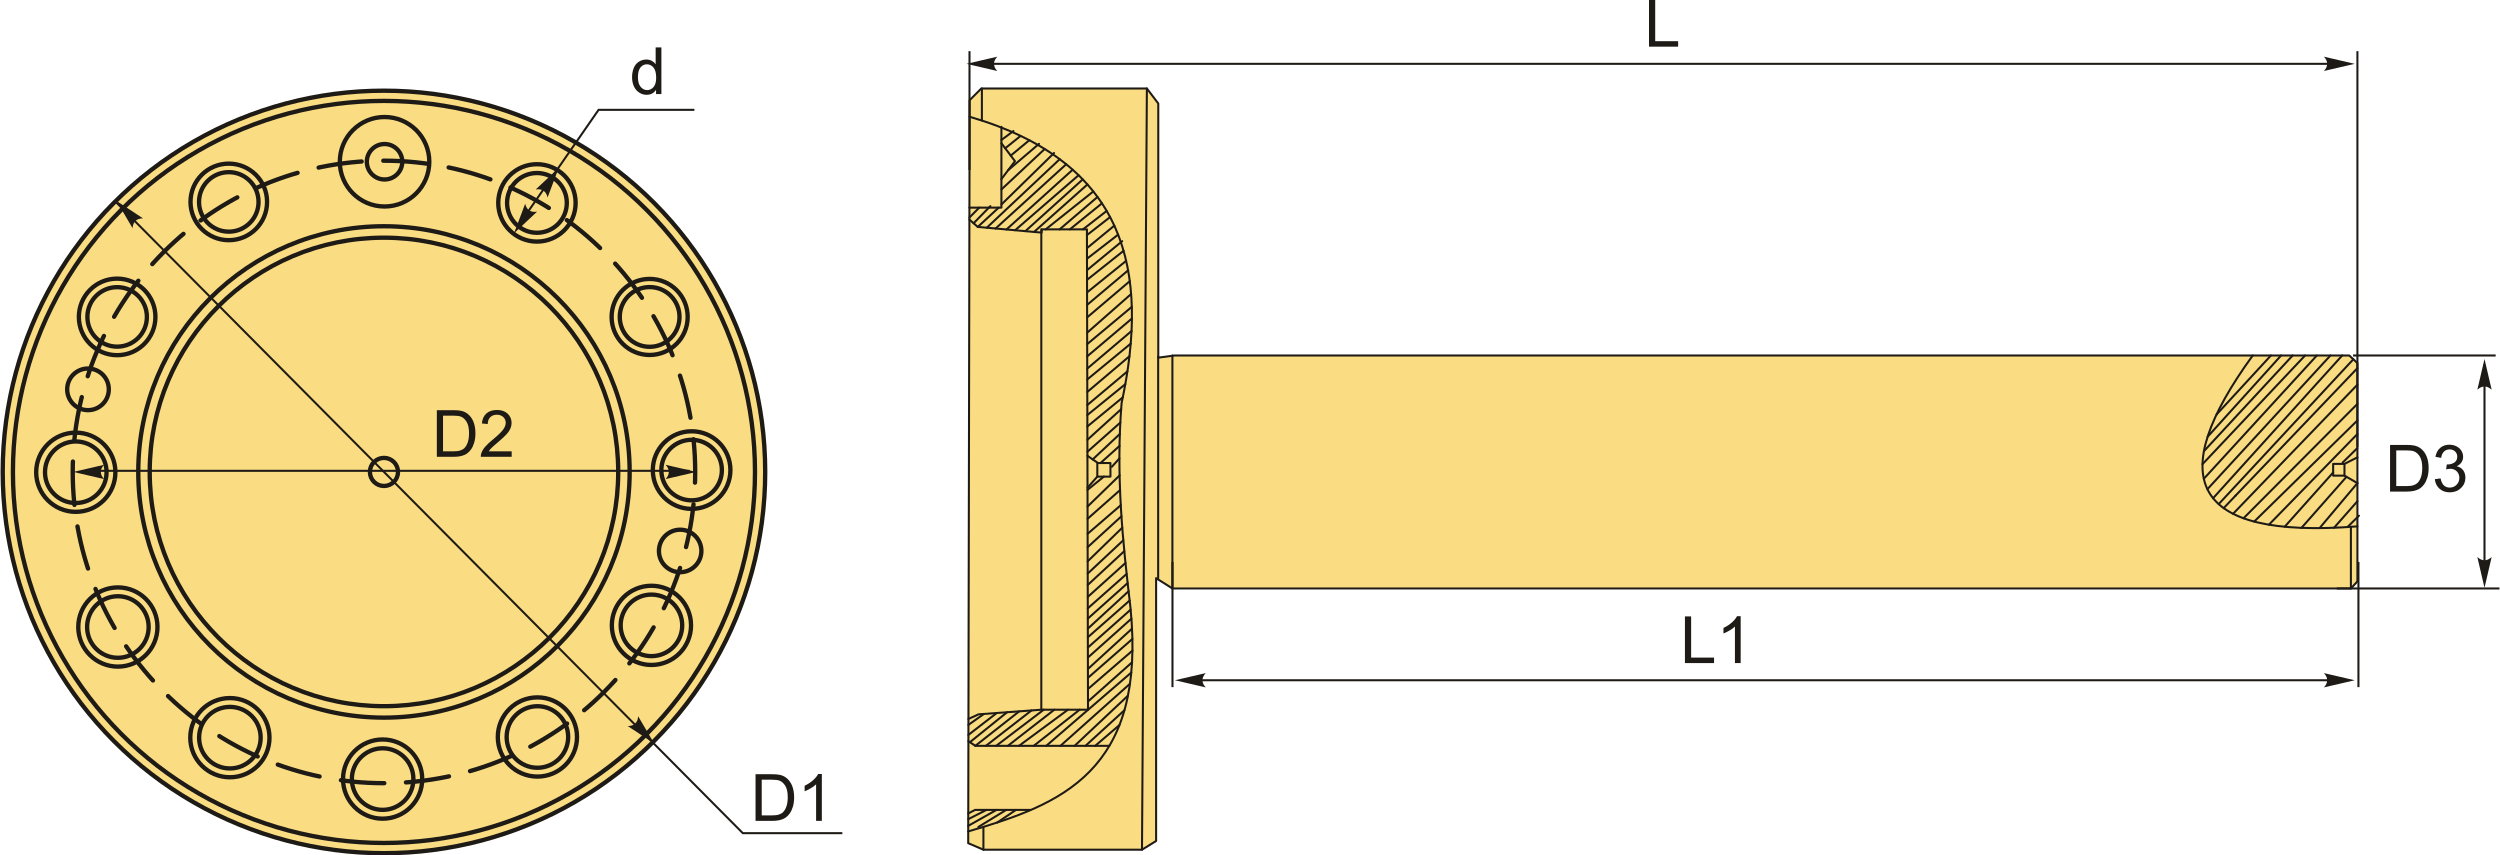 <?xml version="1.0" encoding="UTF-8"?>
<!DOCTYPE svg PUBLIC "-//W3C//DTD SVG 1.1//EN" "http://www.w3.org/Graphics/SVG/1.1/DTD/svg11.dtd">
<!-- Creator: CorelDRAW 2018 (64-Bit) -->
<svg xmlns="http://www.w3.org/2000/svg" xml:space="preserve" width="2876px" height="984px" version="1.1" style="shape-rendering:geometricPrecision; text-rendering:geometricPrecision; image-rendering:optimizeQuality; fill-rule:evenodd; clip-rule:evenodd"
viewBox="0 0 2873.5 983.57"
 xmlns:xlink="http://www.w3.org/1999/xlink">
 <defs>
  <style type="text/css">
   <![CDATA[
    .str2 {stroke:#1E1A16;stroke-width:2.36;stroke-miterlimit:22.926}
    .str0 {stroke:#1E1A16;stroke-width:5;stroke-linecap:round;stroke-linejoin:round;stroke-miterlimit:22.926}
    .str3 {stroke:#1E1A16;stroke-width:2.36;stroke-linecap:round;stroke-linejoin:round;stroke-miterlimit:22.926}
    .str1 {stroke:#1E1A16;stroke-width:5;stroke-linecap:round;stroke-linejoin:round;stroke-miterlimit:22.926;stroke-dasharray:49.96 24.98}
    .fil1 {fill:none}
    .fil0 {fill:#FADC82}
    .fil3 {fill:#1E1A16;fill-rule:nonzero}
    .fil2 {fill:#1E1A16;fill-rule:nonzero}
   ]]>
  </style>
 </defs>
 <g id="Layer_x0020_1">
  <g id="_1268655901792">
   <circle class="fil0 str0" cx="440.89" cy="542.68" r="438.39"/>
   <circle class="fil1 str0" cx="440.89" cy="542.68" r="16.15"/>
   <circle class="fil1 str0" cx="440.89" cy="542.68" r="269.37"/>
   <circle class="fil1 str0" cx="440.89" cy="542.68" r="282.52"/>
   <circle class="fil1 str0" cx="440.89" cy="542.68" r="426.65"/>
   <circle class="fil1 str0" cx="616.8" cy="233.31" r="44.49"/>
   <circle class="fil1 str0" cx="616.8" cy="233.31" r="34.35"/>
   <circle class="fil1 str0" cx="746.39" cy="364.45" r="34.35"/>
   <circle class="fil1 str0" cx="746.39" cy="364.45" r="43.73"/>
   <circle class="fil1 str0" cx="794.66" cy="540.54" r="44.62"/>
   <circle class="fil1 str0" cx="794.66" cy="540.54" r="34.81"/>
   <circle class="fil1 str0" cx="781.49" cy="633.53" r="24.42"/>
   <circle class="fil1 str0" cx="748.46" cy="719.1" r="35.39"/>
   <circle class="fil1 str0" cx="748.46" cy="719.1" r="45.54"/>
   <circle class="fil1 str0" cx="617.34" cy="847.46" r="35.39"/>
   <circle class="fil1 str0" cx="617.34" cy="847.46" r="45.54"/>
   <circle class="fil1 str0" cx="439.36" cy="895.86" r="35.39"/>
   <circle class="fil1 str0" cx="439.36" cy="895.86" r="45.54"/>
   <circle class="fil1 str0" cx="263.72" cy="848.24" r="35.39"/>
   <circle class="fil1 str0" cx="263.72" cy="848.24" r="45.54"/>
   <circle class="fil1 str0" cx="134.92" cy="721" r="35.39"/>
   <circle class="fil1 str0" cx="134.92" cy="721" r="45.54"/>
   <circle class="fil1 str0" cx="86.52" cy="543.02" r="35.39"/>
   <circle class="fil1 str0" cx="86.52" cy="543.02" r="45.54"/>
   <circle class="fil1 str0" cx="134.08" cy="364.41" r="34.21"/>
   <circle class="fil1 str0" cx="134.08" cy="364.41" r="44.02"/>
   <circle class="fil1 str0" cx="262.46" cy="232.18" r="34.21"/>
   <circle class="fil1 str0" cx="262.46" cy="232.18" r="44.02"/>
   <circle class="fil1 str0" cx="100.56" cy="447.7" r="23.94"/>
   <circle class="fil1 str0" cx="441.58" cy="186" r="20.38"/>
   <circle class="fil1 str0" cx="441.58" cy="186" r="51.45"/>
   <path class="fil1 str1" d="M440.89 184.79c197.65,0 357.89,160.24 357.89,357.89 0,197.64 -160.24,357.89 -357.89,357.89 -197.64,0 -357.89,-160.25 -357.89,-357.89 0,-197.65 160.25,-357.89 357.89,-357.89z"/>
   <polyline class="fil1 str2" points="597.91,255.88 687.68,126.3 797.86,126.3 "/>
   <path id="стрелка.cdr" class="fil2" d="M641.88 193.02l-12.82 34.01c-0.83,-3.34 -2.32,-6.2 -4.76,-7.69 -2.6,-1.58 -5.04,-2.05 -8.93,-1.46l26.51 -24.86z"/>
   <path id="стрелка.cdr_0" class="fil2" d="M590.44 268.28l12.82 -34.01c0.83,3.33 2.31,6.19 4.75,7.68 2.6,1.58 5.05,2.05 8.94,1.46l-26.51 24.87z"/>
   <path class="fil3" d="M753.76 108.19l0 -4.94c-2.46,3.84 -6.08,5.76 -10.86,5.76 -3.1,0 -5.95,-0.85 -8.53,-2.56 -2.6,-1.7 -4.61,-4.08 -6.05,-7.13 -1.42,-3.06 -2.13,-6.57 -2.13,-10.54 0,-3.88 0.64,-7.38 1.93,-10.55 1.3,-3.14 3.24,-5.57 5.82,-7.24 2.57,-1.69 5.47,-2.52 8.66,-2.52 2.35,0 4.43,0.5 6.25,1.48 1.83,0.99 3.31,2.29 4.46,3.88l0 -19.3 6.6 0 0 53.66 -6.15 0zm-20.83 -19.4c0,4.97 1.05,8.68 3.16,11.14 2.1,2.46 4.58,3.68 7.44,3.68 2.89,0 5.34,-1.17 7.36,-3.52 2.01,-2.35 3.02,-5.93 3.02,-10.75 0,-5.3 -1.02,-9.19 -3.08,-11.68 -2.05,-2.49 -4.59,-3.72 -7.6,-3.72 -2.93,0 -5.38,1.19 -7.35,3.57 -1.96,2.39 -2.95,6.15 -2.95,11.28z"/>
   <polyline class="fil1 str2" points="967.98,958.03 853.5,958.03 131.95,231.65 "/>
   <path id="стрелка.cdr_1" class="fil2" d="M133.41 231.08l30.37 19.98c-3.44,0.08 -6.56,0.9 -8.55,2.95 -2.11,2.19 -3.1,4.48 -3.39,8.4l-18.43 -31.33z"/>
   <path id="стрелка.cdr_2" class="fil2" d="M751.61 854.92l-30.36 -19.99c3.44,-0.07 6.55,-0.89 8.54,-2.95 2.12,-2.19 3.11,-4.47 3.39,-8.39l18.43 31.33z"/>
   <path class="fil3" d="M868.18 943.92l0 -53.66 18.48 0c4.17,0 7.36,0.25 9.55,0.76 3.08,0.71 5.7,2 7.87,3.85 2.84,2.4 4.95,5.45 6.35,9.17 1.41,3.72 2.11,7.98 2.11,12.76 0,4.07 -0.48,7.68 -1.43,10.83 -0.94,3.15 -2.17,5.76 -3.66,7.82 -1.49,2.06 -3.12,3.68 -4.89,4.86 -1.76,1.18 -3.9,2.08 -6.4,2.69 -2.51,0.62 -5.38,0.92 -8.63,0.92l-19.35 0zm7.11 -6.3l11.44 0c3.54,0 6.31,-0.32 8.32,-0.98 2.01,-0.67 3.61,-1.59 4.81,-2.79 1.68,-1.69 2.99,-3.96 3.92,-6.81 0.94,-2.84 1.42,-6.29 1.42,-10.35 0,-5.62 -0.93,-9.94 -2.77,-12.97 -1.83,-3.02 -4.07,-5.04 -6.7,-6.07 -1.9,-0.73 -4.96,-1.09 -9.18,-1.09l-11.26 0 0 41.06z"/>
   <path id="1" class="fil3" d="M944.4 943.92l-6.59 0 0 -41.99c-1.59,1.52 -3.68,3.03 -6.25,4.54 -2.57,1.51 -4.89,2.65 -6.94,3.4l0 -6.37c3.68,-1.72 6.9,-3.82 9.66,-6.3 2.76,-2.46 4.72,-4.84 5.87,-7.17l4.25 0 0 53.89z"/>
   <line class="fil1 str2" x1="98.84" y1="541.39" x2="792.43" y2= "541.39" />
   <path id="стрелка.cdr_3" class="fil2" d="M83.68 542.68l35.41 -8.23c-2.32,2.54 -3.87,5.36 -3.75,8.22 0.13,3.04 1.1,5.33 3.75,8.24l-35.41 -8.23z"/>
   <path id="стрелка.cdr_4" class="fil2" d="M800.11 542.68l-35.4 -8.23c2.31,2.54 3.86,5.36 3.75,8.22 -0.13,3.04 -1.1,5.33 -3.75,8.24l35.4 -8.23z"/>
   <path class="fil3" d="M501.7 525.31l0 -53.66 18.49 0c4.17,0 7.35,0.25 9.55,0.76 3.08,0.71 5.7,2 7.87,3.85 2.84,2.4 4.95,5.44 6.35,9.16 1.41,3.73 2.11,7.99 2.11,12.77 0,4.07 -0.48,7.68 -1.43,10.83 -0.95,3.15 -2.17,5.76 -3.66,7.82 -1.5,2.06 -3.12,3.68 -4.89,4.86 -1.76,1.18 -3.9,2.08 -6.4,2.69 -2.51,0.62 -5.38,0.92 -8.63,0.92l-19.36 0zm7.12 -6.3l11.44 0c3.54,0 6.31,-0.32 8.32,-0.99 2.01,-0.66 3.61,-1.58 4.81,-2.78 1.67,-1.69 2.98,-3.96 3.92,-6.81 0.94,-2.85 1.41,-6.29 1.41,-10.35 0,-5.62 -0.92,-9.94 -2.76,-12.97 -1.83,-3.02 -4.07,-5.04 -6.7,-6.07 -1.9,-0.73 -4.96,-1.1 -9.18,-1.1l-11.26 0 0 41.07z"/>
   <path id="1" class="fil3" d="M587.75 519.01l0 6.3 -35.52 0c-0.06,-1.59 0.21,-3.11 0.77,-4.59 0.91,-2.41 2.37,-4.79 4.38,-7.13 2.01,-2.34 4.89,-5.03 8.62,-8.09 5.81,-4.79 9.76,-8.57 11.82,-11.37 2.07,-2.8 3.11,-5.44 3.11,-7.94 0,-2.61 -0.94,-4.81 -2.81,-6.61 -1.88,-1.79 -4.33,-2.69 -7.34,-2.69 -3.18,0 -5.73,0.95 -7.64,2.85 -1.91,1.89 -2.87,4.51 -2.9,7.87l-6.74 -0.67c0.46,-5.05 2.21,-8.9 5.23,-11.54 3.04,-2.65 7.1,-3.98 12.2,-3.98 5.15,0 9.23,1.43 12.23,4.29 3.01,2.86 4.51,6.41 4.51,10.63 0,2.14 -0.44,4.26 -1.32,6.33 -0.88,2.08 -2.34,4.27 -4.37,6.57 -2.05,2.28 -5.44,5.44 -10.16,9.44 -3.96,3.32 -6.51,5.57 -7.63,6.76 -1.12,1.19 -2.05,2.37 -2.79,3.57l26.35 0z"/>
   <g>
    <polygon class="fil0 str3" points="1347.52,676.68 1328.79,664.82 1328.79,967.07 1312.55,977.06 1130.2,977.06 1112.71,969.57 1114.35,115.2 1127.79,101.75 1318.17,101.75 1331.28,119.01 1331.28,411.27 1350.02,408.77 2700.79,408.77 2710.16,417.51 2710.16,668.56 2702.66,676.68 "/>
    <path class="fil1 str3" d="M2710.16 605.27c-194.26,15.31 -221.95,-56.71 -120.36,-196.5"/>
    <line class="fil1 str3" x1="2702.66" y1="676.68" x2="2702.66" y2= "605.85" />
    <polyline class="fil1 str3" points="2710.16,555.53 2695.27,546.95 2682.26,546.95 2682.26,533.42 2695.27,533.42 2710.16,525.87 "/>
    <line class="fil1 str3" x1="2695.27" y1="546.95" x2="2695.27" y2= "533.42" />
    <line class="fil1 str3" x1="2610.7" y1="408.77" x2="2548.15" y2= "476.65" />
    <line class="fil1 str3" x1="2622.41" y1="408.77" x2="2537.9" y2= "502.22" />
    <line class="fil1 str3" x1="2635.68" y1="408.77" x2="2533.68" y2= "518.75" />
    <line class="fil1 str3" x1="2649.99" y1="408.77" x2="2532.04" y2= "533.7" />
    <line class="fil1 str3" x1="2663.52" y1="408.77" x2="2533.55" y2= "550.53" />
    <line class="fil1 str3" x1="2679.13" y1="408.77" x2="2537.67" y2= "562.52" />
    <line class="fil1 str3" x1="2692.66" y1="408.77" x2="2544.2" y2= "572.88" />
    <line class="fil1 str3" x1="2705.47" y1="413.14" x2="2550.63" y2= "579.66" />
    <line class="fil1 str3" x1="2710.16" y1="423.35" x2="2570.11" y2= "569.85" />
    <line class="fil1 str3" x1="2710.16" y1="442.35" x2="2567.17" y2= "590.8" />
    <line class="fil1 str3" x1="2570.11" y1="569.85" x2="2556.37" y2= "584.28" />
    <line class="fil1 str3" x1="2710.16" y1="464.46" x2="2579.18" y2= "595.96" />
    <line class="fil1 str3" x1="2710.16" y1="483.46" x2="2591.43" y2= "599.76" />
    <line class="fil1 str3" x1="2710.16" y1="499.07" x2="2608.37" y2= "603.36" />
    <line class="fil1 str3" x1="2710.16" y1="515.2" x2="2693.18" y2= "531.86" />
    <line class="fil1 str3" x1="2682.26" y1="543.31" x2="2626.5" y2= "605.72" />
    <line class="fil1 str3" x1="2645.84" y1="606.99" x2="2697.59" y2= "548.29" />
    <line class="fil1 str3" x1="2666.64" y1="607.28" x2="2710.16" y2= "555.53" />
    <line class="fil1 str3" x1="2683.28" y1="606.88" x2="2710.16" y2= "576.35" />
    <line class="fil1 str3" x1="2698.67" y1="606.09" x2="2711.92" y2= "593" />
    <line class="fil1 str3" x1="1347.52" y1="676.68" x2="1347.52" y2= "408.77" />
    <line class="fil1 str3" x1="1331.15" y1="664.82" x2="1331.15" y2= "410.02" />
    <line class="fil1 str3" x1="1318.17" y1="101.75" x2="1312.55" y2= "977.06" />
    <path class="fil1 str3" d="M1114.31 134.25c180.56,52.55 207.35,177.03 174.79,329.26 -6.75,83.76 1.28,159.31 10.1,234.41 19.41,190.26 -81.08,227.31 -186.46,258.12"/>
    <line class="fil1 str3" x1="1130.2" y1="977.06" x2="1130.2" y2= "951.14" />
    <polyline class="fil1 str3" points="1112.78,935.37 1120.59,931.31 1184.38,931.31 "/>
    <polyline class="fil1 str3" points="1112.94,852.31 1120.9,857.62 1275.02,857.62 "/>
    <polyline class="fil1 str3" points="1112.99,826.71 1124.65,821.4 1196.77,816.09 1250.48,816.09 1249.23,263.73 1197.4,263.73 1197.09,267.47 1123.71,260.92 1114.09,252.49 "/>
    <line class="fil1 str3" x1="1196.77" y1="816.09" x2="1196.77" y2= "263.73" />
    <polyline class="fil1 str3" points="1114.11,238.74 1150.9,238.74 1150.9,145.83 "/>
    <polyline class="fil1 str3" points="1150.9,164.75 1166.48,185.33 1150.9,205.92 "/>
    <line class="fil1 str3" x1="1128.45" y1="138.62" x2="1128.45" y2= "101.75" />
    <polyline class="fil1 str3" points="1249.82,524.11 1261.96,532.44 1276.27,532.44 1276.27,548.05 1261.18,548.05 1249.9,560.8 "/>
    <line class="fil1 str3" x1="1261.18" y1="548.05" x2="1261.18" y2= "532.44" />
    <line class="fil1 str3" x1="1133.7" y1="931.31" x2="1112.77" y2= "941.95" />
    <line class="fil1 str3" x1="1145.21" y1="931.31" x2="1112.75" y2= "949.62" />
    <line class="fil1 str3" x1="1156.4" y1="931.31" x2="1124.42" y2= "950.9" />
    <line class="fil1 str3" x1="1167.6" y1="931.31" x2="1146.07" y2= "945.82" />
    <line class="fil1 str3" x1="1112.97" y1="833.52" x2="1130.74" y2= "820.95" />
    <line class="fil1 str3" x1="1112.95" y1="845.04" x2="1145.54" y2= "819.86" />
    <line class="fil1 str3" x1="1114.66" y1="853.45" x2="1157.4" y2= "818.99" />
    <line class="fil1 str3" x1="1120.9" y1="857.62" x2="1171.4" y2= "817.96" />
    <line class="fil1 str3" x1="1133.06" y1="857.62" x2="1185.51" y2= "816.92" />
    <line class="fil1 str3" x1="1144.89" y1="857.62" x2="1199.58" y2= "816.09" />
    <line class="fil1 str3" x1="1158.32" y1="857.62" x2="1211.73" y2= "816.09" />
    <line class="fil1 str3" x1="1171.12" y1="857.62" x2="1227.41" y2= "816.09" />
    <line class="fil1 str3" x1="1188.07" y1="857.62" x2="1240.84" y2= "816.09" />
    <line class="fil1 str3" x1="1202.46" y1="857.62" x2="1300.27" y2= "773.33" />
    <line class="fil1 str3" x1="1218.77" y1="857.62" x2="1298.76" y2= "786.24" />
    <line class="fil1 str3" x1="1235.08" y1="857.62" x2="1296.43" y2= "799.93" />
    <line class="fil1 str3" x1="1247.55" y1="857.62" x2="1292.38" y2= "816.68" />
    <line class="fil1 str3" x1="1258.75" y1="857.62" x2="1286.66" y2= "833.69" />
    <line class="fil1 str3" x1="1250.46" y1="806.66" x2="1301.13" y2= "761.58" />
    <line class="fil1 str3" x1="1250.43" y1="792.27" x2="1301.59" y2= "748.12" />
    <line class="fil1 str3" x1="1250.4" y1="779.47" x2="1301.54" y2= "734.7" />
    <line class="fil1 str3" x1="1250.38" y1="769.24" x2="1301.11" y2= "722.86" />
    <line class="fil1 str3" x1="1250.35" y1="756.13" x2="1300.4" y2= "711.4" />
    <line class="fil1 str3" x1="1250.32" y1="744.61" x2="1299.51" y2= "701.04" />
    <line class="fil1 str3" x1="1250.29" y1="732.78" x2="1298.34" y2= "690.54" />
    <line class="fil1 str3" x1="1250.27" y1="722.87" x2="1297.1" y2= "679.87" />
    <line class="fil1 str3" x1="1250.24" y1="711.35" x2="1296.04" y2= "670.46" />
    <line class="fil1 str3" x1="1250.22" y1="699.52" x2="1294.88" y2= "659.96" />
    <line class="fil1 str3" x1="1250.19" y1="686.41" x2="1293.56" y2= "647.36" />
    <line class="fil1 str3" x1="1250.16" y1="672.65" x2="1292.2" y2= "633.74" />
    <line class="fil1 str3" x1="1250.13" y1="659.54" x2="1291.06" y2= "621.22" />
    <line class="fil1 str3" x1="1250.1" y1="645.47" x2="1289.87" y2= "606.81" />
    <line class="fil1 str3" x1="1250.06" y1="629.16" x2="1288.92" y2= "593.67" />
    <line class="fil1 str3" x1="1250.02" y1="613.81" x2="1288.14" y2= "580.94" />
    <line class="fil1 str3" x1="1249.99" y1="596.54" x2="1287.31" y2= "563.55" />
    <line class="fil1 str3" x1="1249.95" y1="582.46" x2="1286.8" y2= "546.66" />
    <line class="fil1 str3" x1="1249.91" y1="563.28" x2="1268.72" y2= "548.05" />
    <line class="fil1 str3" x1="1277.94" y1="536.73" x2="1286.59" y2= "527.13" />
    <line class="fil1 str3" x1="1264.83" y1="532.44" x2="1286.71" y2= "512.76" />
    <line class="fil1 str3" x1="1255.89" y1="528.27" x2="1287.07" y2= "499.01" />
    <line class="fil1 str3" x1="1249.81" y1="519.46" x2="1287.63" y2= "485.93" />
    <line class="fil1 str3" x1="1249.78" y1="505.7" x2="1288.57" y2= "470.53" />
    <line class="fil1 str3" x1="1249.75" y1="490.36" x2="1290.48" y2= "456.92" />
    <line class="fil1 str3" x1="1249.71" y1="477.24" x2="1293.38" y2= "441.75" />
    <line class="fil1 str3" x1="1249.69" y1="465.73" x2="1295.81" y2= "427.02" />
    <line class="fil1 str3" x1="1249.66" y1="450.7" x2="1298.14" y2= "409.61" />
    <line class="fil1 str3" x1="1249.62" y1="436.31" x2="1299.59" y2= "395.12" />
    <line class="fil1 str3" x1="1249.59" y1="423.83" x2="1300.56" y2= "380.62" />
    <line class="fil1 str3" x1="1249.56" y1="409.76" x2="1300.98" y2= "366.27" />
    <line class="fil1 str3" x1="1249.53" y1="395.69" x2="1300.86" y2= "352.85" />
    <line class="fil1 str3" x1="1249.5" y1="382.57" x2="1300.07" y2= "338.06" />
    <line class="fil1 str3" x1="1249.46" y1="364.98" x2="1298.53" y2= "323.3" />
    <line class="fil1 str3" x1="1249.43" y1="350.59" x2="1296.59" y2= "310.88" />
    <line class="fil1 str3" x1="1249.4" y1="336.2" x2="1294.34" y2= "299.94" />
    <line class="fil1 str3" x1="1249.36" y1="321.81" x2="1291.37" y2= "288.41" />
    <line class="fil1 str3" x1="1249.34" y1="310.61" x2="1289.77" y2= "277.35" />
    <line class="fil1 str3" x1="1249.31" y1="297.5" x2="1285.09" y2= "269.81" />
    <line class="fil1 str3" x1="1249.28" y1="285.35" x2="1280.71" y2= "259.46" />
    <line class="fil1 str3" x1="1249.25" y1="270.32" x2="1275.86" y2= "249.63" />
    <line class="fil1 str3" x1="1244.68" y1="263.73" x2="1271.93" y2= "242.56" />
    <line class="fil1 str3" x1="1229.64" y1="263.73" x2="1266.49" y2= "233.81" />
    <line class="fil1 str3" x1="1217.81" y1="263.73" x2="1261.4" y2= "226.49" />
    <line class="fil1 str3" x1="1201.82" y1="263.73" x2="1256.56" y2= "220.13" />
    <line class="fil1 str3" x1="1188.4" y1="266.7" x2="1249.8" y2= "212.1" />
    <line class="fil1 str3" x1="1178.42" y1="265.81" x2="1244.41" y2= "206.29" />
    <line class="fil1 str3" x1="1166.62" y1="264.75" x2="1239.64" y2= "201.5" />
    <line class="fil1 str3" x1="1156.7" y1="263.87" x2="1232.83" y2= "195.17" />
    <line class="fil1 str3" x1="1144.21" y1="262.75" x2="1225.4" y2= "188.87" />
    <line class="fil1 str3" x1="1134.09" y1="261.85" x2="1217.92" y2= "183.06" />
    <line class="fil1 str3" x1="1123.71" y1="260.92" x2="1147.77" y2= "238.74" />
    <line class="fil1 str3" x1="1118.9" y1="256.7" x2="1138.17" y2= "237.05" />
    <line class="fil1 str3" x1="1114.09" y1="250.16" x2="1125.38" y2= "238.74" />
    <line class="fil1 str3" x1="1150.9" y1="235.13" x2="1211.41" y2= "175.96" />
    <line class="fil1 str3" x1="1150.9" y1="217.86" x2="1200.64" y2= "171.33" />
    <line class="fil1 str3" x1="1158.69" y1="195.63" x2="1194.14" y2= "165.41" />
    <line class="fil1 str3" x1="1161.63" y1="178.92" x2="1182.94" y2= "161.25" />
    <line class="fil1 str3" x1="1155.26" y1="170.51" x2="1172.97" y2= "156.27" />
    <line class="fil1 str3" x1="1150.9" y1="160.93" x2="1164.72" y2= "150.7" />
   </g>
   <path class="fil3" d="M2747.7 565.25l0 -53.65 18.48 0c4.17,0 7.36,0.25 9.56,0.76 3.07,0.71 5.69,2 7.87,3.84 2.83,2.4 4.94,5.45 6.34,9.17 1.41,3.72 2.11,7.98 2.11,12.77 0,4.07 -0.47,7.68 -1.42,10.82 -0.95,3.15 -2.18,5.76 -3.66,7.82 -1.5,2.06 -3.13,3.69 -4.9,4.86 -1.76,1.19 -3.9,2.09 -6.39,2.7 -2.51,0.61 -5.39,0.91 -8.63,0.91l-19.36 0zm7.12 -6.29l11.44 0c3.53,0 6.3,-0.33 8.32,-0.99 2.01,-0.66 3.6,-1.59 4.8,-2.78 1.68,-1.69 2.99,-3.96 3.93,-6.81 0.93,-2.85 1.41,-6.3 1.41,-10.36 0,-5.62 -0.93,-9.94 -2.76,-12.96 -1.84,-3.02 -4.08,-5.05 -6.71,-6.07 -1.9,-0.74 -4.96,-1.1 -9.18,-1.1l-11.25 0 0 41.07z"/>
   <path id="1" class="fil3" d="M2799.19 551.01l6.6 -0.9c0.76,3.75 2.03,6.45 3.84,8.1 1.82,1.65 4.04,2.47 6.67,2.47 3.13,0 5.76,-1.07 7.88,-3.22 2.13,-2.15 3.19,-4.81 3.19,-7.98 0,-3.03 -0.99,-5.52 -2.97,-7.5 -1.98,-1.96 -4.49,-2.94 -7.55,-2.94 -1.24,0 -2.79,0.25 -4.66,0.73l0.74 -5.77c0.44,0.05 0.8,0.08 1.06,0.08 2.83,0 5.35,-0.74 7.61,-2.2 2.25,-1.46 3.37,-3.71 3.37,-6.75 0,-2.41 -0.82,-4.4 -2.46,-5.99 -1.63,-1.59 -3.75,-2.37 -6.33,-2.37 -2.57,0 -4.71,0.81 -6.42,2.43 -1.71,1.63 -2.81,4.06 -3.3,7.31l-6.59 -1.2c0.81,-4.42 2.63,-7.86 5.49,-10.29 2.85,-2.44 6.41,-3.65 10.66,-3.65 2.92,0 5.62,0.63 8.08,1.89 2.47,1.25 4.36,2.96 5.66,5.12 1.31,2.17 1.96,4.47 1.96,6.9 0,2.31 -0.63,4.41 -1.86,6.31 -1.25,1.9 -3.1,3.41 -5.54,4.54 3.18,0.72 5.64,2.24 7.4,4.55 1.75,2.3 2.62,5.2 2.62,8.66 0,4.68 -1.71,8.67 -5.12,11.93 -3.42,3.26 -7.74,4.88 -12.97,4.88 -4.7,0 -8.61,-1.41 -11.72,-4.22 -3.13,-2.81 -4.9,-6.45 -5.34,-10.92z"/>
   <line class="fil1 str2" x1="2705.16" y1="408.77" x2="2869.15" y2= "408.77" />
   <line class="fil1 str2" x1="2686.36" y1="676.68" x2="2873.5" y2= "676.68" />
   <line class="fil1 str2" x1="2856.3" y1="419.22" x2="2856.3" y2= "665.67" />
   <path id="стрелка.cdr_5" class="fil2" d="M2856.3 412.79l8.24 35.4c-2.55,-2.31 -5.37,-3.86 -8.22,-3.75 -3.05,0.13 -5.34,1.1 -8.25,3.75l8.23 -35.4z"/>
   <path id="стрелка.cdr_6" class="fil2" d="M2856.3 675.91l8.24 -35.4c-2.55,2.31 -5.37,3.86 -8.22,3.75 -3.05,-0.13 -5.34,-1.1 -8.25,-3.75l8.23 35.4z"/>
   <polygon class="fil3" points="1936.88,762.47 1936.88,708.81 1944,708.81 1944,756.17 1970.38,756.17 1970.38,762.47 "/>
   <path id="1" class="fil3" d="M2000.97 762.47l-6.6 0 0 -41.99c-1.58,1.52 -3.67,3.03 -6.24,4.54 -2.57,1.52 -4.9,2.65 -6.94,3.4l0 -6.37c3.68,-1.72 6.9,-3.82 9.66,-6.29 2.76,-2.46 4.72,-4.85 5.87,-7.17l4.25 0 0 53.88z"/>
   <line class="fil1 str2" x1="1367.72" y1="782.22" x2="2685.74" y2= "782.22" />
   <path id="стрелка.cdr_7" class="fil2" d="M1350.45 782.22l35.4 -8.24c-2.31,2.55 -3.86,5.37 -3.75,8.23 0.13,3.04 1.1,5.33 3.75,8.24l-35.4 -8.23z"/>
   <path id="стрелка.cdr_8" class="fil2" d="M2707.04 782.22l-35.41 -8.24c2.32,2.55 3.87,5.37 3.75,8.23 -0.13,3.04 -1.1,5.33 -3.75,8.24l35.41 -8.23z"/>
   <line class="fil1 str2" x1="2711.34" y1="646.18" x2="2711.34" y2= "790.14" />
   <line class="fil1 str2" x1="1347.61" y1="646.18" x2="1347.61" y2= "790.14" />
   <line class="fil1 str2" x1="1114.2" y1="195.37" x2="1114.2" y2= "58.84" />
   <line class="fil1 str2" x1="2710.16" y1="513.96" x2="2710.16" y2= "58.84" />
   <polygon class="fil3" points="1895.57,53.66 1895.57,0 1902.69,0 1902.69,47.36 1929.06,47.36 1929.06,53.66 "/>
   <line class="fil1 str2" x1="1128.45" y1="73.4" x2="2685.74" y2= "73.4" />
   <path id="стрелка.cdr_9" class="fil2" d="M1110.75 73.4l35.4 -8.23c-2.31,2.55 -3.86,5.37 -3.75,8.22 0.13,3.05 1.1,5.34 3.75,8.25l-35.4 -8.24z"/>
   <path id="стрелка.cdr_10" class="fil2" d="M2707.04 73.4l-35.41 -8.23c2.32,2.55 3.87,5.37 3.75,8.22 -0.13,3.05 -1.1,5.34 -3.75,8.25l35.41 -8.24z"/>
  </g>
 </g>
</svg>
